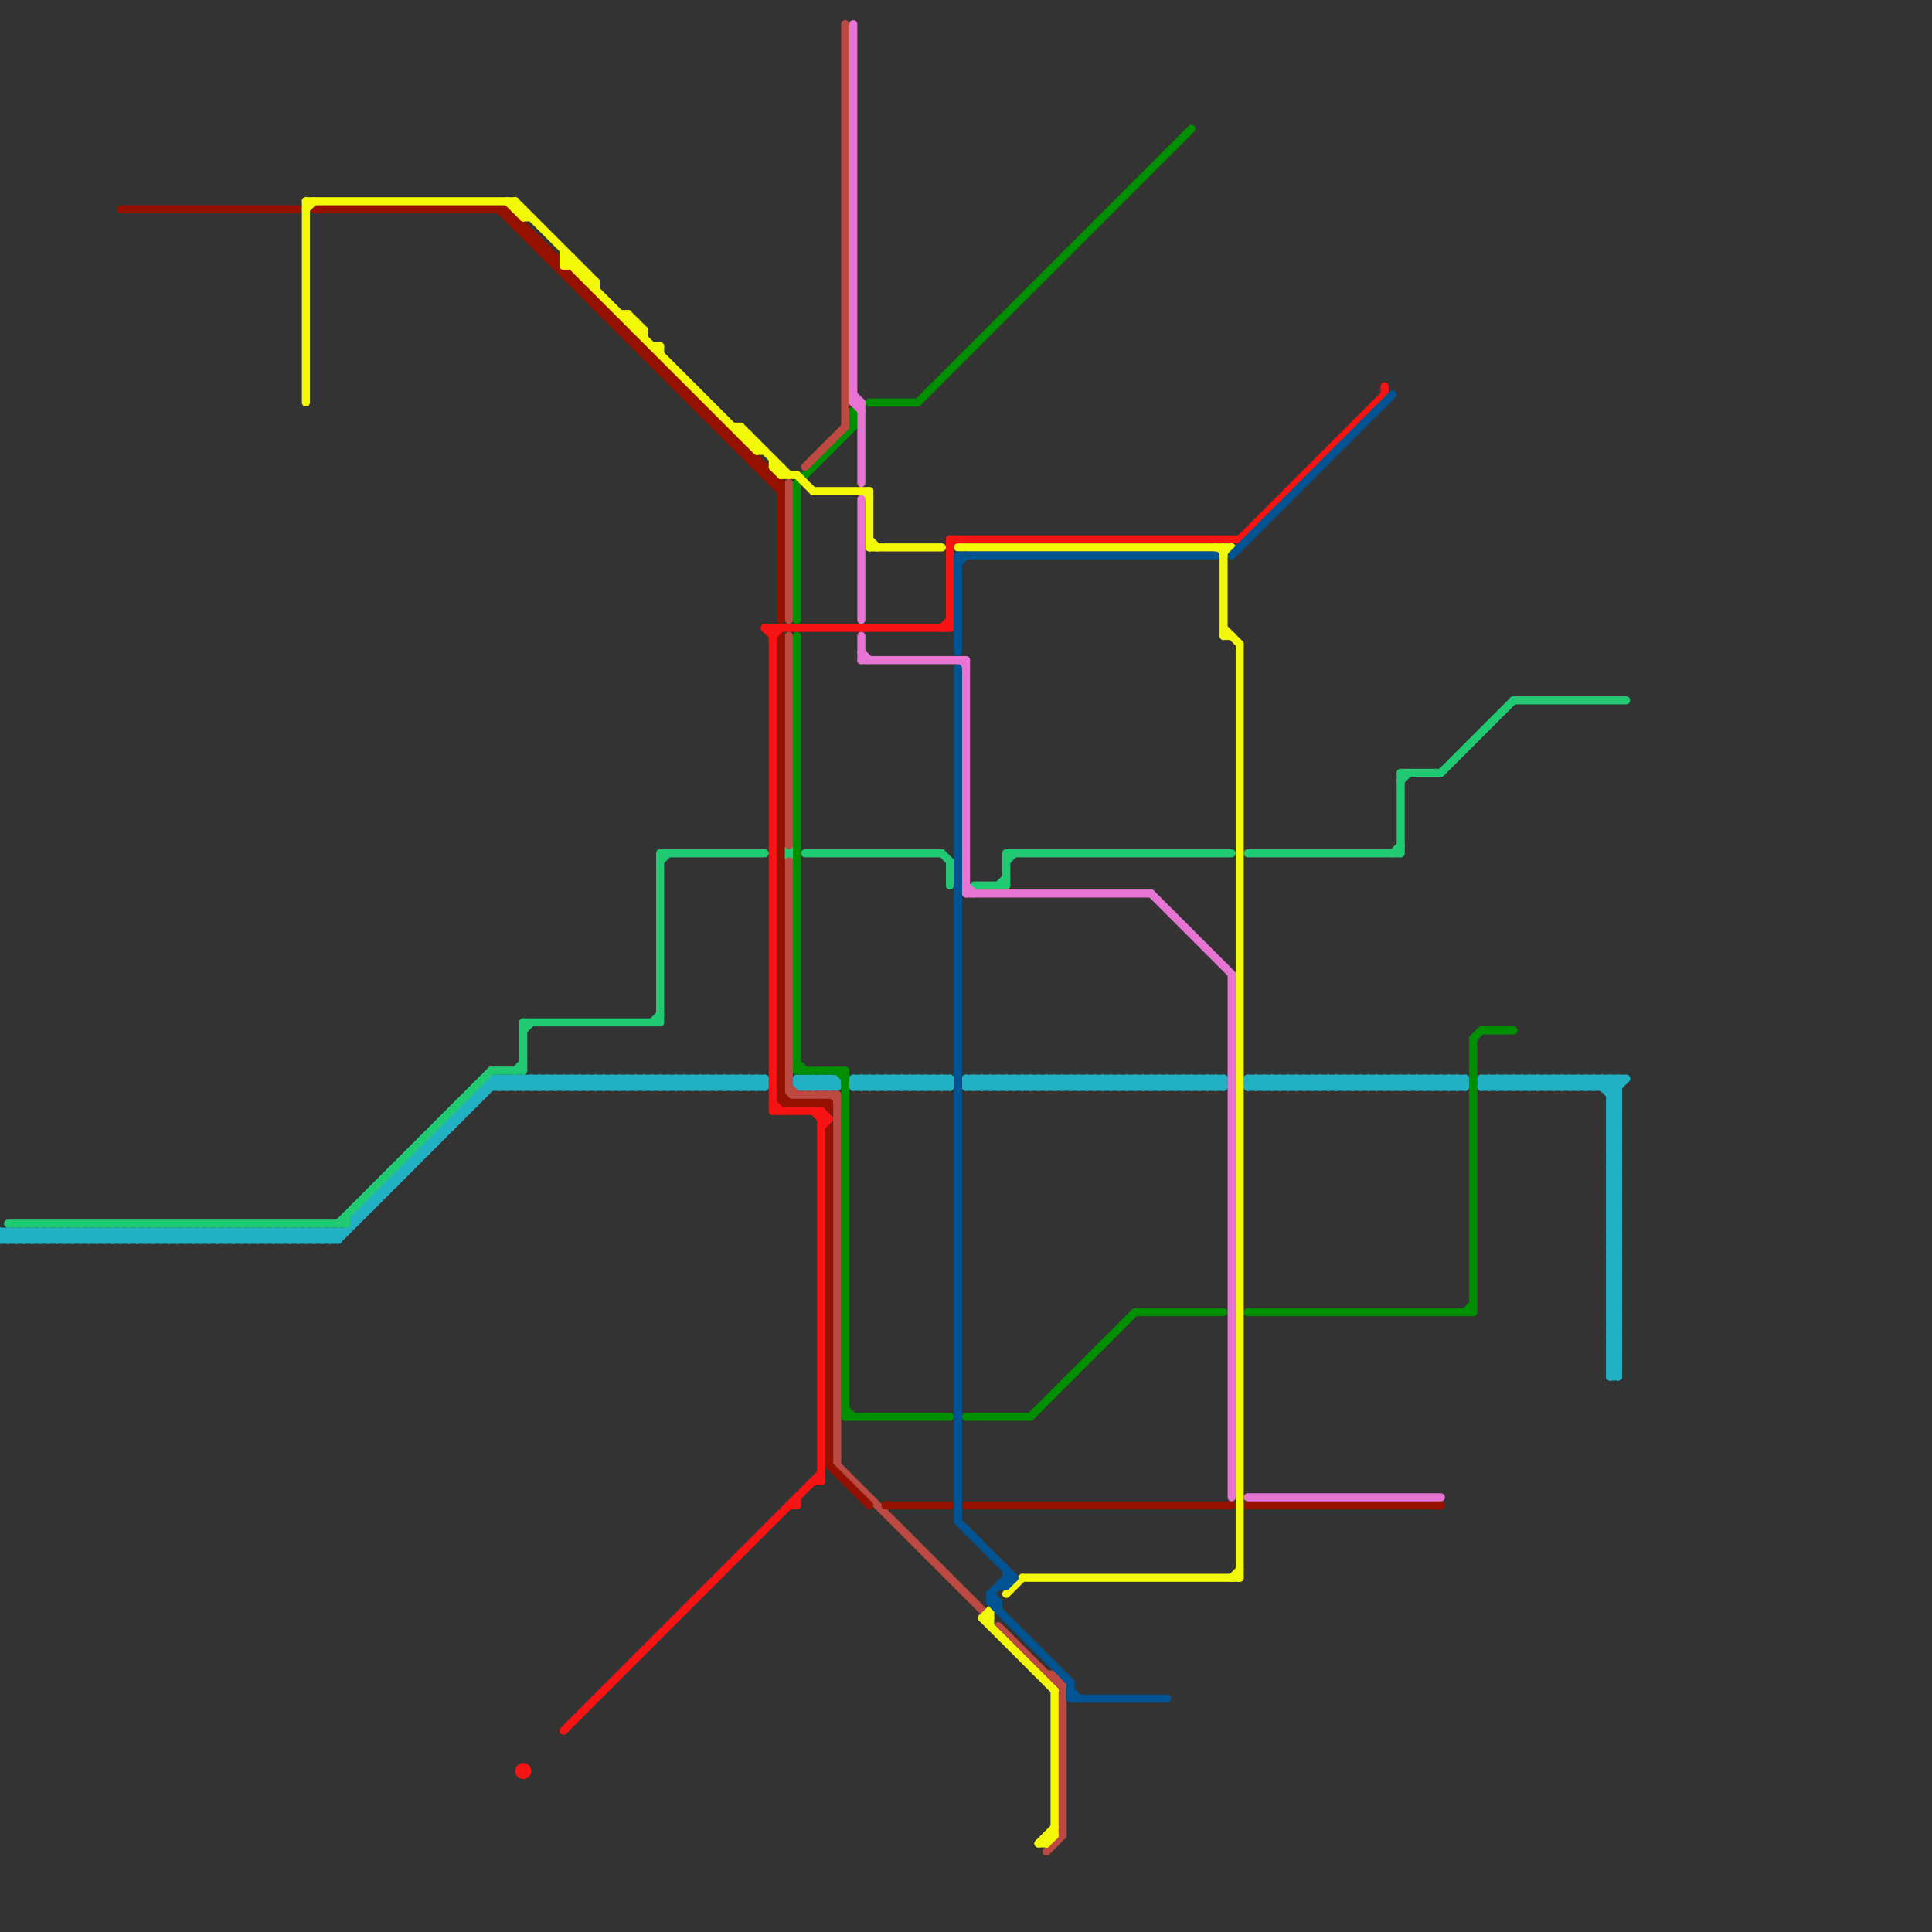 
<svg version="1.1" xmlns="http://www.w3.org/2000/svg" viewBox="0 0 240 240">
<rect x="0" y="0" width="240" height="240" fill="#333333" stroke="none"/>
<style>line { stroke-width: 1; fill: none; stroke-linecap: round; stroke-linejoin: round; } .c0 { stroke: #22b0c3 } .c1 { stroke: #21ca72 } .c2 { stroke: #008f00 } .c3 { stroke: #bd4a42 } .c4 { stroke: #941100 } .c5 { stroke: #f61313 } .c6 { stroke: #f3f708 } .c7 { stroke: #e774d3 } .c8 { stroke: #005493 }</style><line class="c0" x1="185" y1="135" x2="186" y2="134"/><line class="c0" x1="22" y1="153" x2="23" y2="154"/><line class="c0" x1="151" y1="135" x2="152" y2="134"/><line class="c0" x1="198" y1="134" x2="201" y2="137"/><line class="c0" x1="27" y1="154" x2="28" y2="153"/><line class="c0" x1="195" y1="134" x2="195" y2="135"/><line class="c0" x1="13" y1="153" x2="14" y2="154"/><line class="c0" x1="66" y1="134" x2="66" y2="135"/><line class="c0" x1="197" y1="134" x2="197" y2="135"/><line class="c0" x1="130" y1="134" x2="130" y2="135"/><line class="c0" x1="68" y1="134" x2="68" y2="135"/><line class="c0" x1="190" y1="134" x2="190" y2="135"/><line class="c0" x1="200" y1="139" x2="201" y2="138"/><line class="c0" x1="124" y1="134" x2="125" y2="135"/><line class="c0" x1="99" y1="134" x2="100" y2="135"/><line class="c0" x1="74" y1="134" x2="75" y2="135"/><line class="c0" x1="132" y1="134" x2="132" y2="135"/><line class="c0" x1="106" y1="135" x2="118" y2="135"/><line class="c0" x1="8" y1="153" x2="8" y2="154"/><line class="c0" x1="15" y1="153" x2="16" y2="154"/><line class="c0" x1="12" y1="153" x2="13" y2="154"/><line class="c0" x1="200" y1="153" x2="201" y2="153"/><line class="c0" x1="79" y1="135" x2="80" y2="134"/><line class="c0" x1="200" y1="155" x2="201" y2="155"/><line class="c0" x1="20" y1="154" x2="21" y2="153"/><line class="c0" x1="10" y1="153" x2="10" y2="154"/><line class="c0" x1="79" y1="134" x2="79" y2="135"/><line class="c0" x1="38" y1="154" x2="39" y2="153"/><line class="c0" x1="116" y1="135" x2="117" y2="134"/><line class="c0" x1="173" y1="135" x2="174" y2="134"/><line class="c0" x1="3" y1="153" x2="3" y2="154"/><line class="c0" x1="22" y1="154" x2="23" y2="153"/><line class="c0" x1="94" y1="134" x2="94" y2="135"/><line class="c0" x1="200" y1="163" x2="201" y2="164"/><line class="c0" x1="150" y1="134" x2="151" y2="135"/><line class="c0" x1="81" y1="134" x2="81" y2="135"/><line class="c0" x1="40" y1="154" x2="41" y2="153"/><line class="c0" x1="18" y1="153" x2="18" y2="154"/><line class="c0" x1="180" y1="135" x2="181" y2="134"/><line class="c0" x1="53" y1="142" x2="53" y2="143"/><line class="c0" x1="200" y1="138" x2="201" y2="137"/><line class="c0" x1="5" y1="153" x2="5" y2="154"/><line class="c0" x1="158" y1="134" x2="158" y2="135"/><line class="c0" x1="155" y1="135" x2="156" y2="134"/><line class="c0" x1="93" y1="135" x2="94" y2="134"/><line class="c0" x1="198" y1="135" x2="199" y2="134"/><line class="c0" x1="145" y1="134" x2="145" y2="135"/><line class="c0" x1="200" y1="154" x2="201" y2="155"/><line class="c0" x1="55" y1="140" x2="55" y2="141"/><line class="c0" x1="184" y1="135" x2="201" y2="135"/><line class="c0" x1="185" y1="134" x2="185" y2="135"/><line class="c0" x1="160" y1="134" x2="160" y2="135"/><line class="c0" x1="147" y1="134" x2="147" y2="135"/><line class="c0" x1="122" y1="135" x2="123" y2="134"/><line class="c0" x1="122" y1="134" x2="122" y2="135"/><line class="c0" x1="199" y1="135" x2="200" y2="134"/><line class="c0" x1="186" y1="135" x2="187" y2="134"/><line class="c0" x1="34" y1="153" x2="35" y2="154"/><line class="c0" x1="28" y1="153" x2="29" y2="154"/><line class="c0" x1="63" y1="134" x2="63" y2="135"/><line class="c0" x1="25" y1="153" x2="26" y2="154"/><line class="c0" x1="0" y1="153" x2="1" y2="154"/><line class="c0" x1="200" y1="157" x2="201" y2="156"/><line class="c0" x1="33" y1="154" x2="34" y2="153"/><line class="c0" x1="200" y1="159" x2="201" y2="158"/><line class="c0" x1="200" y1="144" x2="201" y2="145"/><line class="c0" x1="23" y1="153" x2="23" y2="154"/><line class="c0" x1="30" y1="153" x2="31" y2="154"/><line class="c0" x1="92" y1="134" x2="92" y2="135"/><line class="c0" x1="2" y1="153" x2="3" y2="154"/><line class="c0" x1="67" y1="134" x2="67" y2="135"/><line class="c0" x1="29" y1="153" x2="30" y2="154"/><line class="c0" x1="138" y1="134" x2="138" y2="135"/><line class="c0" x1="35" y1="154" x2="36" y2="153"/><line class="c0" x1="107" y1="134" x2="108" y2="135"/><line class="c0" x1="175" y1="135" x2="176" y2="134"/><line class="c0" x1="163" y1="134" x2="164" y2="135"/><line class="c0" x1="101" y1="134" x2="102" y2="135"/><line class="c0" x1="46" y1="149" x2="47" y2="149"/><line class="c0" x1="82" y1="134" x2="82" y2="135"/><line class="c0" x1="34" y1="154" x2="35" y2="153"/><line class="c0" x1="69" y1="134" x2="69" y2="135"/><line class="c0" x1="31" y1="153" x2="32" y2="154"/><line class="c0" x1="140" y1="134" x2="140" y2="135"/><line class="c0" x1="196" y1="134" x2="196" y2="135"/><line class="c0" x1="76" y1="134" x2="77" y2="135"/><line class="c0" x1="112" y1="135" x2="113" y2="134"/><line class="c0" x1="100" y1="134" x2="101" y2="135"/><line class="c0" x1="106" y1="135" x2="107" y2="134"/><line class="c0" x1="48" y1="147" x2="49" y2="147"/><line class="c0" x1="165" y1="134" x2="166" y2="135"/><line class="c0" x1="200" y1="140" x2="201" y2="139"/><line class="c0" x1="133" y1="134" x2="133" y2="135"/><line class="c0" x1="115" y1="134" x2="116" y2="135"/><line class="c0" x1="102" y1="134" x2="103" y2="135"/><line class="c0" x1="170" y1="135" x2="171" y2="134"/><line class="c0" x1="200" y1="165" x2="201" y2="166"/><line class="c0" x1="135" y1="134" x2="135" y2="135"/><line class="c0" x1="200" y1="141" x2="201" y2="142"/><line class="c0" x1="107" y1="135" x2="108" y2="134"/><line class="c0" x1="200" y1="163" x2="201" y2="163"/><line class="c0" x1="47" y1="148" x2="48" y2="148"/><line class="c0" x1="26" y1="153" x2="26" y2="154"/><line class="c0" x1="95" y1="134" x2="95" y2="135"/><line class="c0" x1="106" y1="134" x2="118" y2="134"/><line class="c0" x1="166" y1="134" x2="166" y2="135"/><line class="c0" x1="132" y1="135" x2="133" y2="134"/><line class="c0" x1="87" y1="134" x2="87" y2="135"/><line class="c0" x1="200" y1="154" x2="201" y2="154"/><line class="c0" x1="58" y1="137" x2="58" y2="138"/><line class="c0" x1="200" y1="146" x2="201" y2="146"/><line class="c0" x1="45" y1="150" x2="45" y2="151"/><line class="c0" x1="159" y1="134" x2="159" y2="135"/><line class="c0" x1="200" y1="148" x2="201" y2="148"/><line class="c0" x1="143" y1="135" x2="144" y2="134"/><line class="c0" x1="196" y1="135" x2="197" y2="134"/><line class="c0" x1="120" y1="134" x2="121" y2="135"/><line class="c0" x1="186" y1="134" x2="186" y2="135"/><line class="c0" x1="161" y1="134" x2="161" y2="135"/><line class="c0" x1="88" y1="134" x2="88" y2="135"/><line class="c0" x1="89" y1="134" x2="90" y2="135"/><line class="c0" x1="200" y1="162" x2="201" y2="163"/><line class="c0" x1="199" y1="134" x2="201" y2="136"/><line class="c0" x1="200" y1="164" x2="201" y2="165"/><line class="c0" x1="36" y1="153" x2="37" y2="154"/><line class="c0" x1="120" y1="135" x2="152" y2="135"/><line class="c0" x1="100" y1="135" x2="101" y2="134"/><line class="c0" x1="44" y1="151" x2="44" y2="152"/><line class="c0" x1="113" y1="134" x2="113" y2="135"/><line class="c0" x1="51" y1="144" x2="51" y2="145"/><line class="c0" x1="125" y1="135" x2="126" y2="134"/><line class="c0" x1="24" y1="153" x2="24" y2="154"/><line class="c0" x1="184" y1="134" x2="185" y2="135"/><line class="c0" x1="9" y1="153" x2="9" y2="154"/><line class="c0" x1="171" y1="134" x2="172" y2="135"/><line class="c0" x1="49" y1="146" x2="49" y2="147"/><line class="c0" x1="77" y1="134" x2="77" y2="135"/><line class="c0" x1="36" y1="154" x2="37" y2="153"/><line class="c0" x1="108" y1="134" x2="108" y2="135"/><line class="c0" x1="127" y1="135" x2="128" y2="134"/><line class="c0" x1="179" y1="134" x2="179" y2="135"/><line class="c0" x1="39" y1="153" x2="40" y2="154"/><line class="c0" x1="176" y1="135" x2="177" y2="134"/><line class="c0" x1="173" y1="134" x2="174" y2="135"/><line class="c0" x1="1" y1="153" x2="1" y2="154"/><line class="c0" x1="64" y1="135" x2="65" y2="134"/><line class="c0" x1="141" y1="134" x2="141" y2="135"/><line class="c0" x1="120" y1="135" x2="121" y2="134"/><line class="c0" x1="191" y1="135" x2="192" y2="134"/><line class="c0" x1="110" y1="134" x2="111" y2="135"/><line class="c0" x1="200" y1="143" x2="201" y2="144"/><line class="c0" x1="156" y1="134" x2="156" y2="135"/><line class="c0" x1="128" y1="135" x2="129" y2="134"/><line class="c0" x1="72" y1="134" x2="72" y2="135"/><line class="c0" x1="200" y1="165" x2="201" y2="165"/><line class="c0" x1="143" y1="134" x2="143" y2="135"/><line class="c0" x1="200" y1="141" x2="201" y2="141"/><line class="c0" x1="108" y1="134" x2="109" y2="135"/><line class="c0" x1="168" y1="134" x2="169" y2="135"/><line class="c0" x1="39" y1="154" x2="40" y2="153"/><line class="c0" x1="157" y1="135" x2="158" y2="134"/><line class="c0" x1="21" y1="153" x2="22" y2="154"/><line class="c0" x1="167" y1="134" x2="167" y2="135"/><line class="c0" x1="4" y1="154" x2="5" y2="153"/><line class="c0" x1="200" y1="146" x2="201" y2="145"/><line class="c0" x1="19" y1="153" x2="19" y2="154"/><line class="c0" x1="200" y1="148" x2="201" y2="147"/><line class="c0" x1="70" y1="134" x2="71" y2="135"/><line class="c0" x1="109" y1="134" x2="109" y2="135"/><line class="c0" x1="169" y1="134" x2="169" y2="135"/><line class="c0" x1="200" y1="142" x2="201" y2="143"/><line class="c0" x1="75" y1="135" x2="76" y2="134"/><line class="c0" x1="103" y1="134" x2="104" y2="135"/><line class="c0" x1="134" y1="134" x2="135" y2="135"/><line class="c0" x1="90" y1="134" x2="90" y2="135"/><line class="c0" x1="62" y1="135" x2="63" y2="134"/><line class="c0" x1="200" y1="162" x2="201" y2="162"/><line class="c0" x1="121" y1="134" x2="122" y2="135"/><line class="c0" x1="200" y1="164" x2="201" y2="164"/><line class="c0" x1="27" y1="153" x2="28" y2="154"/><line class="c0" x1="167" y1="134" x2="168" y2="135"/><line class="c0" x1="123" y1="134" x2="124" y2="135"/><line class="c0" x1="104" y1="134" x2="104" y2="135"/><line class="c0" x1="91" y1="134" x2="91" y2="135"/><line class="c0" x1="17" y1="154" x2="18" y2="153"/><line class="c0" x1="32" y1="153" x2="32" y2="154"/><line class="c0" x1="103" y1="135" x2="104" y2="134"/><line class="c0" x1="11" y1="153" x2="11" y2="154"/><line class="c0" x1="200" y1="145" x2="201" y2="144"/><line class="c0" x1="57" y1="138" x2="57" y2="139"/><line class="c0" x1="200" y1="147" x2="201" y2="146"/><line class="c0" x1="19" y1="154" x2="20" y2="153"/><line class="c0" x1="40" y1="153" x2="40" y2="154"/><line class="c0" x1="155" y1="134" x2="182" y2="134"/><line class="c0" x1="27" y1="153" x2="27" y2="154"/><line class="c0" x1="180" y1="134" x2="180" y2="135"/><line class="c0" x1="118" y1="134" x2="118" y2="135"/><line class="c0" x1="187" y1="134" x2="188" y2="135"/><line class="c0" x1="174" y1="134" x2="175" y2="135"/><line class="c0" x1="155" y1="134" x2="155" y2="135"/><line class="c0" x1="93" y1="134" x2="93" y2="135"/><line class="c0" x1="192" y1="135" x2="193" y2="134"/><line class="c0" x1="195" y1="134" x2="196" y2="135"/><line class="c0" x1="182" y1="134" x2="182" y2="135"/><line class="c0" x1="189" y1="134" x2="190" y2="135"/><line class="c0" x1="116" y1="134" x2="117" y2="135"/><line class="c0" x1="157" y1="134" x2="157" y2="135"/><line class="c0" x1="129" y1="135" x2="130" y2="134"/><line class="c0" x1="126" y1="134" x2="127" y2="135"/><line class="c0" x1="40" y1="153" x2="41" y2="154"/><line class="c0" x1="200" y1="151" x2="201" y2="152"/><line class="c0" x1="16" y1="153" x2="16" y2="154"/><line class="c0" x1="131" y1="135" x2="132" y2="134"/><line class="c0" x1="190" y1="134" x2="191" y2="135"/><line class="c0" x1="111" y1="134" x2="112" y2="135"/><line class="c0" x1="50" y1="145" x2="51" y2="145"/><line class="c0" x1="20" y1="153" x2="20" y2="154"/><line class="c0" x1="17" y1="153" x2="17" y2="154"/><line class="c0" x1="200" y1="142" x2="201" y2="142"/><line class="c0" x1="142" y1="134" x2="143" y2="135"/><line class="c0" x1="129" y1="134" x2="130" y2="135"/><line class="c0" x1="35" y1="153" x2="35" y2="154"/><line class="c0" x1="7" y1="154" x2="8" y2="153"/><line class="c0" x1="200" y1="164" x2="201" y2="163"/><line class="c0" x1="22" y1="153" x2="22" y2="154"/><line class="c0" x1="175" y1="134" x2="175" y2="135"/><line class="c0" x1="200" y1="156" x2="201" y2="155"/><line class="c0" x1="79" y1="134" x2="80" y2="135"/><line class="c0" x1="73" y1="134" x2="74" y2="135"/><line class="c0" x1="162" y1="134" x2="162" y2="135"/><line class="c0" x1="144" y1="134" x2="145" y2="135"/><line class="c0" x1="200" y1="170" x2="201" y2="171"/><line class="c0" x1="3" y1="153" x2="4" y2="154"/><line class="c0" x1="112" y1="134" x2="112" y2="135"/><line class="c0" x1="106" y1="134" x2="106" y2="135"/><line class="c0" x1="84" y1="135" x2="85" y2="134"/><line class="c0" x1="177" y1="134" x2="177" y2="135"/><line class="c0" x1="78" y1="135" x2="79" y2="134"/><line class="c0" x1="149" y1="135" x2="150" y2="134"/><line class="c0" x1="137" y1="134" x2="138" y2="135"/><line class="c0" x1="65" y1="135" x2="66" y2="134"/><line class="c0" x1="52" y1="143" x2="53" y2="143"/><line class="c0" x1="170" y1="134" x2="170" y2="135"/><line class="c0" x1="142" y1="135" x2="143" y2="134"/><line class="c0" x1="80" y1="135" x2="81" y2="134"/><line class="c0" x1="164" y1="134" x2="165" y2="135"/><line class="c0" x1="139" y1="134" x2="140" y2="135"/><line class="c0" x1="178" y1="135" x2="179" y2="134"/><line class="c0" x1="172" y1="135" x2="173" y2="134"/><line class="c0" x1="200" y1="161" x2="201" y2="162"/><line class="c0" x1="172" y1="134" x2="172" y2="135"/><line class="c0" x1="147" y1="135" x2="148" y2="134"/><line class="c0" x1="144" y1="135" x2="145" y2="134"/><line class="c0" x1="188" y1="134" x2="188" y2="135"/><line class="c0" x1="25" y1="154" x2="26" y2="153"/><line class="c0" x1="0" y1="154" x2="42" y2="154"/><line class="c0" x1="63" y1="134" x2="64" y2="135"/><line class="c0" x1="197" y1="134" x2="198" y2="135"/><line class="c0" x1="37" y1="153" x2="38" y2="154"/><line class="c0" x1="130" y1="134" x2="131" y2="135"/><line class="c0" x1="61" y1="134" x2="61" y2="135"/><line class="c0" x1="68" y1="134" x2="69" y2="135"/><line class="c0" x1="56" y1="139" x2="57" y2="139"/><line class="c0" x1="92" y1="134" x2="93" y2="135"/><line class="c0" x1="117" y1="134" x2="118" y2="135"/><line class="c0" x1="200" y1="151" x2="201" y2="151"/><line class="c0" x1="198" y1="134" x2="198" y2="135"/><line class="c0" x1="125" y1="134" x2="125" y2="135"/><line class="c0" x1="132" y1="134" x2="133" y2="135"/><line class="c0" x1="69" y1="134" x2="70" y2="135"/><line class="c0" x1="13" y1="154" x2="14" y2="153"/><line class="c0" x1="124" y1="135" x2="125" y2="134"/><line class="c0" x1="15" y1="154" x2="16" y2="153"/><line class="c0" x1="200" y1="150" x2="201" y2="151"/><line class="c0" x1="81" y1="134" x2="82" y2="135"/><line class="c0" x1="200" y1="152" x2="201" y2="153"/><line class="c0" x1="200" y1="170" x2="201" y2="170"/><line class="c0" x1="8" y1="154" x2="9" y2="153"/><line class="c0" x1="176" y1="134" x2="176" y2="135"/><line class="c0" x1="5" y1="153" x2="6" y2="154"/><line class="c0" x1="114" y1="134" x2="114" y2="135"/><line class="c0" x1="86" y1="135" x2="87" y2="134"/><line class="c0" x1="145" y1="134" x2="146" y2="135"/><line class="c0" x1="66" y1="134" x2="67" y2="135"/><line class="c0" x1="10" y1="154" x2="11" y2="153"/><line class="c0" x1="178" y1="134" x2="178" y2="135"/><line class="c0" x1="150" y1="135" x2="151" y2="134"/><line class="c0" x1="147" y1="134" x2="148" y2="135"/><line class="c0" x1="44" y1="151" x2="61" y2="134"/><line class="c0" x1="81" y1="135" x2="82" y2="134"/><line class="c0" x1="200" y1="153" x2="201" y2="152"/><line class="c0" x1="200" y1="155" x2="201" y2="154"/><line class="c0" x1="67" y1="134" x2="68" y2="135"/><line class="c0" x1="186" y1="134" x2="187" y2="135"/><line class="c0" x1="8" y1="153" x2="9" y2="154"/><line class="c0" x1="194" y1="135" x2="195" y2="134"/><line class="c0" x1="200" y1="149" x2="201" y2="150"/><line class="c0" x1="181" y1="135" x2="182" y2="134"/><line class="c0" x1="23" y1="153" x2="24" y2="154"/><line class="c0" x1="200" y1="171" x2="201" y2="171"/><line class="c0" x1="10" y1="153" x2="11" y2="154"/><line class="c0" x1="7" y1="153" x2="7" y2="154"/><line class="c0" x1="28" y1="154" x2="29" y2="153"/><line class="c0" x1="94" y1="134" x2="95" y2="135"/><line class="c0" x1="62" y1="134" x2="62" y2="135"/><line class="c0" x1="24" y1="153" x2="25" y2="154"/><line class="c0" x1="193" y1="134" x2="193" y2="135"/><line class="c0" x1="127" y1="134" x2="127" y2="135"/><line class="c0" x1="30" y1="154" x2="31" y2="153"/><line class="c0" x1="18" y1="153" x2="19" y2="154"/><line class="c0" x1="99" y1="135" x2="100" y2="134"/><line class="c0" x1="158" y1="134" x2="159" y2="135"/><line class="c0" x1="74" y1="135" x2="75" y2="134"/><line class="c0" x1="200" y1="137" x2="201" y2="138"/><line class="c0" x1="133" y1="134" x2="134" y2="135"/><line class="c0" x1="64" y1="134" x2="64" y2="135"/><line class="c0" x1="23" y1="154" x2="24" y2="153"/><line class="c0" x1="191" y1="134" x2="191" y2="135"/><line class="c0" x1="163" y1="135" x2="164" y2="134"/><line class="c0" x1="101" y1="135" x2="102" y2="134"/><line class="c0" x1="160" y1="134" x2="161" y2="135"/><line class="c0" x1="76" y1="135" x2="77" y2="134"/><line class="c0" x1="128" y1="134" x2="128" y2="135"/><line class="c0" x1="135" y1="134" x2="136" y2="135"/><line class="c0" x1="174" y1="135" x2="175" y2="134"/><line class="c0" x1="94" y1="135" x2="95" y2="134"/><line class="c0" x1="122" y1="134" x2="123" y2="135"/><line class="c0" x1="165" y1="135" x2="166" y2="134"/><line class="c0" x1="41" y1="154" x2="42" y2="153"/><line class="c0" x1="200" y1="150" x2="201" y2="150"/><line class="c0" x1="72" y1="134" x2="73" y2="135"/><line class="c0" x1="200" y1="152" x2="201" y2="152"/><line class="c0" x1="140" y1="135" x2="141" y2="134"/><line class="c0" x1="200" y1="144" x2="201" y2="144"/><line class="c0" x1="6" y1="153" x2="6" y2="154"/><line class="c0" x1="77" y1="135" x2="78" y2="134"/><line class="c0" x1="200" y1="158" x2="201" y2="159"/><line class="c0" x1="200" y1="160" x2="201" y2="161"/><line class="c0" x1="113" y1="134" x2="114" y2="135"/><line class="c0" x1="88" y1="134" x2="89" y2="135"/><line class="c0" x1="148" y1="134" x2="149" y2="135"/><line class="c0" x1="75" y1="134" x2="75" y2="135"/><line class="c0" x1="82" y1="134" x2="83" y2="135"/><line class="c0" x1="146" y1="134" x2="146" y2="135"/><line class="c0" x1="181" y1="134" x2="181" y2="135"/><line class="c0" x1="99" y1="135" x2="104" y2="135"/><line class="c0" x1="87" y1="135" x2="88" y2="134"/><line class="c0" x1="90" y1="134" x2="91" y2="135"/><line class="c0" x1="200" y1="149" x2="201" y2="149"/><line class="c0" x1="77" y1="134" x2="78" y2="135"/><line class="c0" x1="195" y1="135" x2="196" y2="134"/><line class="c0" x1="200" y1="171" x2="201" y2="170"/><line class="c0" x1="89" y1="135" x2="90" y2="134"/><line class="c0" x1="200" y1="163" x2="201" y2="162"/><line class="c0" x1="54" y1="141" x2="55" y2="141"/><line class="c0" x1="197" y1="135" x2="198" y2="134"/><line class="c0" x1="29" y1="154" x2="30" y2="153"/><line class="c0" x1="200" y1="154" x2="201" y2="153"/><line class="c0" x1="32" y1="153" x2="33" y2="154"/><line class="c0" x1="200" y1="139" x2="201" y2="140"/><line class="c0" x1="26" y1="153" x2="27" y2="154"/><line class="c0" x1="200" y1="136" x2="202" y2="134"/><line class="c0" x1="166" y1="134" x2="167" y2="135"/><line class="c0" x1="1" y1="153" x2="2" y2="154"/><line class="c0" x1="141" y1="134" x2="142" y2="135"/><line class="c0" x1="31" y1="154" x2="32" y2="153"/><line class="c0" x1="184" y1="135" x2="185" y2="134"/><line class="c0" x1="199" y1="134" x2="199" y2="135"/><line class="c0" x1="59" y1="136" x2="60" y2="136"/><line class="c0" x1="171" y1="135" x2="172" y2="134"/><line class="c0" x1="155" y1="135" x2="182" y2="135"/><line class="c0" x1="159" y1="134" x2="160" y2="135"/><line class="c0" x1="99" y1="134" x2="104" y2="134"/><line class="c0" x1="65" y1="134" x2="65" y2="135"/><line class="c0" x1="136" y1="134" x2="136" y2="135"/><line class="c0" x1="192" y1="134" x2="192" y2="135"/><line class="c0" x1="115" y1="135" x2="116" y2="134"/><line class="c0" x1="143" y1="134" x2="144" y2="135"/><line class="c0" x1="102" y1="135" x2="103" y2="134"/><line class="c0" x1="161" y1="134" x2="162" y2="135"/><line class="c0" x1="200" y1="135" x2="201" y2="134"/><line class="c0" x1="80" y1="134" x2="80" y2="135"/><line class="c0" x1="32" y1="154" x2="33" y2="153"/><line class="c0" x1="179" y1="135" x2="180" y2="134"/><line class="c0" x1="194" y1="134" x2="194" y2="135"/><line class="c0" x1="200" y1="144" x2="201" y2="143"/><line class="c0" x1="166" y1="135" x2="167" y2="134"/><line class="c0" x1="131" y1="134" x2="131" y2="135"/><line class="c0" x1="65" y1="134" x2="66" y2="135"/><line class="c0" x1="200" y1="138" x2="201" y2="139"/><line class="c0" x1="16" y1="153" x2="17" y2="154"/><line class="c0" x1="200" y1="158" x2="201" y2="158"/><line class="c0" x1="200" y1="160" x2="201" y2="160"/><line class="c0" x1="9" y1="153" x2="10" y2="154"/><line class="c0" x1="14" y1="153" x2="14" y2="154"/><line class="c0" x1="83" y1="134" x2="83" y2="135"/><line class="c0" x1="20" y1="153" x2="21" y2="154"/><line class="c0" x1="200" y1="143" x2="201" y2="143"/><line class="c0" x1="179" y1="134" x2="180" y2="135"/><line class="c0" x1="11" y1="153" x2="12" y2="154"/><line class="c0" x1="70" y1="135" x2="71" y2="134"/><line class="c0" x1="85" y1="134" x2="85" y2="135"/><line class="c0" x1="200" y1="165" x2="201" y2="164"/><line class="c0" x1="113" y1="135" x2="114" y2="134"/><line class="c0" x1="200" y1="141" x2="201" y2="140"/><line class="c0" x1="84" y1="134" x2="84" y2="135"/><line class="c0" x1="159" y1="135" x2="160" y2="134"/><line class="c0" x1="134" y1="135" x2="135" y2="134"/><line class="c0" x1="78" y1="134" x2="78" y2="135"/><line class="c0" x1="91" y1="134" x2="92" y2="135"/><line class="c0" x1="149" y1="134" x2="149" y2="135"/><line class="c0" x1="156" y1="134" x2="157" y2="135"/><line class="c0" x1="200" y1="157" x2="201" y2="158"/><line class="c0" x1="121" y1="135" x2="122" y2="134"/><line class="c0" x1="200" y1="159" x2="201" y2="160"/><line class="c0" x1="46" y1="149" x2="46" y2="150"/><line class="c0" x1="155" y1="134" x2="156" y2="135"/><line class="c0" x1="93" y1="134" x2="94" y2="135"/><line class="c0" x1="161" y1="135" x2="162" y2="134"/><line class="c0" x1="188" y1="135" x2="189" y2="134"/><line class="c0" x1="126" y1="134" x2="126" y2="135"/><line class="c0" x1="42" y1="154" x2="62" y2="134"/><line class="c0" x1="33" y1="153" x2="33" y2="154"/><line class="c0" x1="190" y1="135" x2="191" y2="134"/><line class="c0" x1="45" y1="150" x2="46" y2="150"/><line class="c0" x1="200" y1="140" x2="201" y2="141"/><line class="c0" x1="4" y1="153" x2="5" y2="154"/><line class="c0" x1="151" y1="134" x2="151" y2="135"/><line class="c0" x1="200" y1="162" x2="201" y2="161"/><line class="c0" x1="123" y1="135" x2="124" y2="134"/><line class="c0" x1="109" y1="134" x2="110" y2="135"/><line class="c0" x1="169" y1="134" x2="170" y2="135"/><line class="c0" x1="71" y1="134" x2="71" y2="135"/><line class="c0" x1="187" y1="135" x2="188" y2="134"/><line class="c0" x1="33" y1="153" x2="34" y2="154"/><line class="c0" x1="108" y1="135" x2="109" y2="134"/><line class="c0" x1="152" y1="134" x2="152" y2="135"/><line class="c0" x1="73" y1="134" x2="73" y2="135"/><line class="c0" x1="0" y1="153" x2="43" y2="153"/><line class="c0" x1="200" y1="136" x2="201" y2="136"/><line class="c0" x1="200" y1="138" x2="201" y2="138"/><line class="c0" x1="51" y1="144" x2="52" y2="144"/><line class="c0" x1="38" y1="153" x2="38" y2="154"/><line class="c0" x1="126" y1="135" x2="127" y2="134"/><line class="c0" x1="137" y1="134" x2="137" y2="135"/><line class="c0" x1="109" y1="135" x2="110" y2="134"/><line class="c0" x1="13" y1="153" x2="13" y2="154"/><line class="c0" x1="17" y1="153" x2="18" y2="154"/><line class="c0" x1="106" y1="134" x2="107" y2="135"/><line class="c0" x1="120" y1="134" x2="152" y2="134"/><line class="c0" x1="4" y1="153" x2="4" y2="154"/><line class="c0" x1="193" y1="135" x2="194" y2="134"/><line class="c0" x1="28" y1="153" x2="28" y2="154"/><line class="c0" x1="15" y1="153" x2="15" y2="154"/><line class="c0" x1="200" y1="143" x2="201" y2="142"/><line class="c0" x1="162" y1="134" x2="163" y2="135"/><line class="c0" x1="30" y1="153" x2="30" y2="154"/><line class="c0" x1="180" y1="134" x2="181" y2="135"/><line class="c0" x1="2" y1="154" x2="3" y2="153"/><line class="c0" x1="99" y1="134" x2="99" y2="135"/><line class="c0" x1="71" y1="135" x2="72" y2="134"/><line class="c0" x1="86" y1="134" x2="86" y2="135"/><line class="c0" x1="29" y1="153" x2="29" y2="154"/><line class="c0" x1="200" y1="157" x2="201" y2="157"/><line class="c0" x1="63" y1="135" x2="64" y2="134"/><line class="c0" x1="200" y1="159" x2="201" y2="159"/><line class="c0" x1="188" y1="134" x2="189" y2="135"/><line class="c0" x1="48" y1="147" x2="48" y2="148"/><line class="c0" x1="163" y1="134" x2="163" y2="135"/><line class="c0" x1="101" y1="134" x2="101" y2="135"/><line class="c0" x1="73" y1="135" x2="74" y2="134"/><line class="c0" x1="150" y1="134" x2="150" y2="135"/><line class="c0" x1="157" y1="134" x2="158" y2="135"/><line class="c0" x1="61" y1="134" x2="95" y2="134"/><line class="c0" x1="100" y1="134" x2="100" y2="135"/><line class="c0" x1="165" y1="134" x2="165" y2="135"/><line class="c0" x1="172" y1="134" x2="173" y2="135"/><line class="c0" x1="137" y1="135" x2="138" y2="134"/><line class="c0" x1="41" y1="153" x2="41" y2="154"/><line class="c0" x1="200" y1="167" x2="201" y2="168"/><line class="c0" x1="200" y1="169" x2="201" y2="170"/><line class="c0" x1="148" y1="135" x2="149" y2="134"/><line class="c0" x1="200" y1="142" x2="201" y2="141"/><line class="c0" x1="200" y1="140" x2="201" y2="140"/><line class="c0" x1="47" y1="148" x2="47" y2="149"/><line class="c0" x1="114" y1="135" x2="115" y2="134"/><line class="c0" x1="41" y1="153" x2="42" y2="154"/><line class="c0" x1="35" y1="153" x2="36" y2="154"/><line class="c0" x1="0" y1="154" x2="1" y2="153"/><line class="c0" x1="175" y1="134" x2="176" y2="135"/><line class="c0" x1="201" y1="134" x2="201" y2="171"/><line class="c0" x1="0" y1="153" x2="0" y2="154"/><line class="c0" x1="7" y1="153" x2="8" y2="154"/><line class="c0" x1="66" y1="135" x2="67" y2="134"/><line class="c0" x1="125" y1="134" x2="126" y2="135"/><line class="c0" x1="185" y1="134" x2="186" y2="135"/><line class="c0" x1="112" y1="134" x2="113" y2="135"/><line class="c0" x1="177" y1="134" x2="178" y2="135"/><line class="c0" x1="130" y1="135" x2="131" y2="134"/><line class="c0" x1="74" y1="134" x2="74" y2="135"/><line class="c0" x1="68" y1="135" x2="69" y2="134"/><line class="c0" x1="127" y1="134" x2="128" y2="135"/><line class="c0" x1="117" y1="135" x2="118" y2="134"/><line class="c0" x1="25" y1="153" x2="25" y2="154"/><line class="c0" x1="176" y1="134" x2="177" y2="135"/><line class="c0" x1="200" y1="161" x2="201" y2="161"/><line class="c0" x1="111" y1="135" x2="112" y2="134"/><line class="c0" x1="114" y1="134" x2="115" y2="135"/><line class="c0" x1="170" y1="134" x2="171" y2="135"/><line class="c0" x1="12" y1="153" x2="12" y2="154"/><line class="c0" x1="200" y1="146" x2="201" y2="147"/><line class="c0" x1="89" y1="134" x2="89" y2="135"/><line class="c0" x1="200" y1="148" x2="201" y2="149"/><line class="c0" x1="57" y1="138" x2="58" y2="138"/><line class="c0" x1="76" y1="134" x2="76" y2="135"/><line class="c0" x1="107" y1="134" x2="107" y2="135"/><line class="c0" x1="138" y1="134" x2="139" y2="135"/><line class="c0" x1="31" y1="153" x2="31" y2="154"/><line class="c0" x1="3" y1="154" x2="4" y2="153"/><line class="c0" x1="171" y1="134" x2="171" y2="135"/><line class="c0" x1="200" y1="151" x2="201" y2="150"/><line class="c0" x1="140" y1="134" x2="141" y2="135"/><line class="c0" x1="196" y1="134" x2="197" y2="135"/><line class="c0" x1="61" y1="134" x2="62" y2="135"/><line class="c0" x1="60" y1="135" x2="95" y2="135"/><line class="c0" x1="5" y1="154" x2="6" y2="153"/><line class="c0" x1="102" y1="134" x2="102" y2="135"/><line class="c0" x1="200" y1="145" x2="201" y2="146"/><line class="c0" x1="173" y1="134" x2="173" y2="135"/><line class="c0" x1="200" y1="147" x2="201" y2="148"/><line class="c0" x1="145" y1="135" x2="146" y2="134"/><line class="c0" x1="54" y1="141" x2="54" y2="142"/><line class="c0" x1="139" y1="135" x2="140" y2="134"/><line class="c0" x1="200" y1="167" x2="201" y2="167"/><line class="c0" x1="200" y1="169" x2="201" y2="169"/><line class="c0" x1="110" y1="134" x2="110" y2="135"/><line class="c0" x1="62" y1="134" x2="63" y2="135"/><line class="c0" x1="168" y1="135" x2="169" y2="134"/><line class="c0" x1="34" y1="153" x2="34" y2="154"/><line class="c0" x1="168" y1="134" x2="168" y2="135"/><line class="c0" x1="59" y1="136" x2="59" y2="137"/><line class="c0" x1="200" y1="170" x2="201" y2="169"/><line class="c0" x1="21" y1="154" x2="22" y2="153"/><line class="c0" x1="36" y1="153" x2="36" y2="154"/><line class="c0" x1="21" y1="153" x2="21" y2="154"/><line class="c0" x1="87" y1="134" x2="88" y2="135"/><line class="c0" x1="60" y1="135" x2="60" y2="136"/><line class="c0" x1="2" y1="153" x2="2" y2="154"/><line class="c0" x1="55" y1="140" x2="56" y2="140"/><line class="c0" x1="200" y1="166" x2="201" y2="167"/><line class="c0" x1="193" y1="134" x2="194" y2="135"/><line class="c0" x1="120" y1="134" x2="120" y2="135"/><line class="c0" x1="200" y1="168" x2="201" y2="169"/><line class="c0" x1="92" y1="135" x2="93" y2="134"/><line class="c0" x1="138" y1="135" x2="139" y2="134"/><line class="c0" x1="16" y1="154" x2="17" y2="153"/><line class="c0" x1="184" y1="134" x2="184" y2="135"/><line class="c0" x1="191" y1="134" x2="192" y2="135"/><line class="c0" x1="178" y1="134" x2="179" y2="135"/><line class="c0" x1="200" y1="161" x2="201" y2="160"/><line class="c0" x1="69" y1="135" x2="70" y2="134"/><line class="c0" x1="121" y1="134" x2="121" y2="135"/><line class="c0" x1="128" y1="134" x2="129" y2="135"/><line class="c0" x1="18" y1="154" x2="19" y2="153"/><line class="c0" x1="115" y1="134" x2="115" y2="135"/><line class="c0" x1="167" y1="135" x2="168" y2="134"/><line class="c0" x1="158" y1="135" x2="159" y2="134"/><line class="c0" x1="133" y1="135" x2="134" y2="134"/><line class="c0" x1="192" y1="134" x2="193" y2="135"/><line class="c0" x1="148" y1="134" x2="148" y2="135"/><line class="c0" x1="184" y1="134" x2="202" y2="134"/><line class="c0" x1="169" y1="135" x2="170" y2="134"/><line class="c0" x1="200" y1="156" x2="201" y2="157"/><line class="c0" x1="135" y1="135" x2="136" y2="134"/><line class="c0" x1="39" y1="153" x2="39" y2="154"/><line class="c0" x1="162" y1="135" x2="163" y2="134"/><line class="c0" x1="53" y1="142" x2="54" y2="142"/><line class="c0" x1="9" y1="154" x2="10" y2="153"/><line class="c0" x1="164" y1="135" x2="165" y2="134"/><line class="c0" x1="200" y1="145" x2="201" y2="145"/><line class="c0" x1="75" y1="134" x2="76" y2="135"/><line class="c0" x1="200" y1="137" x2="201" y2="137"/><line class="c0" x1="200" y1="147" x2="201" y2="147"/><line class="c0" x1="146" y1="134" x2="147" y2="135"/><line class="c0" x1="6" y1="154" x2="7" y2="153"/><line class="c0" x1="200" y1="167" x2="201" y2="166"/><line class="c0" x1="174" y1="134" x2="174" y2="135"/><line class="c0" x1="11" y1="154" x2="12" y2="153"/><line class="c0" x1="200" y1="169" x2="201" y2="168"/><line class="c0" x1="83" y1="134" x2="84" y2="135"/><line class="c0" x1="189" y1="135" x2="190" y2="134"/><line class="c0" x1="70" y1="134" x2="70" y2="135"/><line class="c0" x1="67" y1="135" x2="68" y2="134"/><line class="c0" x1="64" y1="134" x2="65" y2="135"/><line class="c0" x1="116" y1="134" x2="116" y2="135"/><line class="c0" x1="103" y1="134" x2="103" y2="135"/><line class="c0" x1="82" y1="135" x2="83" y2="134"/><line class="c0" x1="134" y1="134" x2="134" y2="135"/><line class="c0" x1="200" y1="150" x2="201" y2="149"/><line class="c0" x1="200" y1="152" x2="201" y2="151"/><line class="c0" x1="78" y1="134" x2="79" y2="135"/><line class="c0" x1="146" y1="135" x2="147" y2="134"/><line class="c0" x1="50" y1="145" x2="50" y2="146"/><line class="c0" x1="19" y1="153" x2="20" y2="154"/><line class="c0" x1="200" y1="166" x2="201" y2="166"/><line class="c0" x1="111" y1="134" x2="111" y2="135"/><line class="c0" x1="200" y1="168" x2="201" y2="168"/><line class="c0" x1="6" y1="153" x2="7" y2="154"/><line class="c0" x1="52" y1="143" x2="52" y2="144"/><line class="c0" x1="24" y1="154" x2="25" y2="153"/><line class="c0" x1="110" y1="135" x2="111" y2="134"/><line class="c0" x1="129" y1="134" x2="129" y2="135"/><line class="c0" x1="136" y1="134" x2="137" y2="135"/><line class="c0" x1="26" y1="154" x2="27" y2="153"/><line class="c0" x1="123" y1="134" x2="123" y2="135"/><line class="c0" x1="1" y1="154" x2="2" y2="153"/><line class="c0" x1="160" y1="135" x2="161" y2="134"/><line class="c0" x1="200" y1="149" x2="201" y2="148"/><line class="c0" x1="141" y1="135" x2="142" y2="134"/><line class="c0" x1="200" y1="134" x2="201" y2="135"/><line class="c0" x1="187" y1="134" x2="187" y2="135"/><line class="c0" x1="194" y1="134" x2="195" y2="135"/><line class="c0" x1="181" y1="134" x2="182" y2="135"/><line class="c0" x1="200" y1="156" x2="201" y2="156"/><line class="c0" x1="72" y1="135" x2="73" y2="134"/><line class="c0" x1="71" y1="134" x2="72" y2="135"/><line class="c0" x1="124" y1="134" x2="124" y2="135"/><line class="c0" x1="131" y1="134" x2="132" y2="135"/><line class="c0" x1="189" y1="134" x2="189" y2="135"/><line class="c0" x1="164" y1="134" x2="164" y2="135"/><line class="c0" x1="139" y1="134" x2="139" y2="135"/><line class="c0" x1="136" y1="135" x2="137" y2="134"/><line class="c0" x1="200" y1="139" x2="201" y2="139"/><line class="c0" x1="56" y1="139" x2="56" y2="140"/><line class="c0" x1="42" y1="153" x2="42" y2="154"/><line class="c0" x1="14" y1="153" x2="15" y2="154"/><line class="c0" x1="38" y1="153" x2="39" y2="154"/><line class="c0" x1="200" y1="137" x2="201" y2="136"/><line class="c0" x1="58" y1="137" x2="59" y2="137"/><line class="c0" x1="200" y1="153" x2="201" y2="154"/><line class="c0" x1="88" y1="135" x2="89" y2="134"/><line class="c0" x1="200" y1="155" x2="201" y2="156"/><line class="c0" x1="37" y1="154" x2="38" y2="153"/><line class="c0" x1="85" y1="134" x2="86" y2="135"/><line class="c0" x1="37" y1="153" x2="37" y2="154"/><line class="c0" x1="12" y1="154" x2="13" y2="153"/><line class="c0" x1="84" y1="134" x2="85" y2="135"/><line class="c0" x1="90" y1="135" x2="91" y2="134"/><line class="c0" x1="142" y1="134" x2="142" y2="135"/><line class="c0" x1="149" y1="134" x2="150" y2="135"/><line class="c0" x1="200" y1="134" x2="200" y2="171"/><line class="c0" x1="117" y1="134" x2="117" y2="135"/><line class="c0" x1="14" y1="154" x2="15" y2="153"/><line class="c0" x1="83" y1="135" x2="84" y2="134"/><line class="c0" x1="86" y1="134" x2="87" y2="135"/><line class="c0" x1="44" y1="151" x2="45" y2="151"/><line class="c0" x1="80" y1="134" x2="81" y2="135"/><line class="c0" x1="144" y1="134" x2="144" y2="135"/><line class="c0" x1="151" y1="134" x2="152" y2="135"/><line class="c0" x1="91" y1="135" x2="92" y2="134"/><line class="c0" x1="200" y1="166" x2="201" y2="165"/><line class="c0" x1="85" y1="135" x2="86" y2="134"/><line class="c0" x1="200" y1="158" x2="201" y2="157"/><line class="c0" x1="156" y1="135" x2="157" y2="134"/><line class="c0" x1="200" y1="160" x2="201" y2="159"/><line class="c0" x1="200" y1="168" x2="201" y2="167"/><line class="c0" x1="177" y1="135" x2="178" y2="134"/><line class="c0" x1="49" y1="146" x2="50" y2="146"/><line class="c1" x1="65" y1="127" x2="65" y2="133"/><line class="c1" x1="179" y1="96" x2="188" y2="87"/><line class="c1" x1="188" y1="87" x2="202" y2="87"/><line class="c1" x1="100" y1="106" x2="117" y2="106"/><line class="c1" x1="118" y1="107" x2="118" y2="110"/><line class="c1" x1="65" y1="127" x2="82" y2="127"/><line class="c1" x1="125" y1="106" x2="153" y2="106"/><line class="c1" x1="64" y1="133" x2="65" y2="132"/><line class="c1" x1="65" y1="128" x2="66" y2="127"/><line class="c1" x1="1" y1="152" x2="43" y2="152"/><line class="c1" x1="81" y1="127" x2="82" y2="126"/><line class="c1" x1="82" y1="106" x2="82" y2="127"/><line class="c1" x1="155" y1="106" x2="174" y2="106"/><line class="c1" x1="117" y1="106" x2="118" y2="107"/><line class="c1" x1="82" y1="106" x2="95" y2="106"/><line class="c1" x1="174" y1="97" x2="175" y2="96"/><line class="c1" x1="82" y1="107" x2="83" y2="106"/><line class="c1" x1="173" y1="106" x2="174" y2="105"/><line class="c1" x1="121" y1="110" x2="125" y2="110"/><line class="c1" x1="43" y1="151" x2="43" y2="152"/><line class="c1" x1="174" y1="96" x2="174" y2="106"/><line class="c1" x1="174" y1="96" x2="179" y2="96"/><line class="c1" x1="125" y1="106" x2="125" y2="110"/><line class="c1" x1="125" y1="107" x2="126" y2="106"/><line class="c1" x1="124" y1="110" x2="125" y2="109"/><line class="c1" x1="61" y1="133" x2="65" y2="133"/><line class="c1" x1="42" y1="152" x2="61" y2="133"/><circle cx="98" cy="106" r="1" fill="#21ca72" /><line class="c2" x1="106" y1="51" x2="106" y2="53"/><line class="c2" x1="182" y1="163" x2="183" y2="162"/><line class="c2" x1="99" y1="132" x2="100" y2="133"/><line class="c2" x1="114" y1="50" x2="148" y2="16"/><line class="c2" x1="99" y1="79" x2="99" y2="133"/><line class="c2" x1="183" y1="129" x2="183" y2="163"/><line class="c2" x1="183" y1="129" x2="184" y2="128"/><line class="c2" x1="184" y1="128" x2="188" y2="128"/><line class="c2" x1="128" y1="176" x2="141" y2="163"/><line class="c2" x1="105" y1="176" x2="118" y2="176"/><line class="c2" x1="99" y1="60" x2="106" y2="53"/><line class="c2" x1="104" y1="133" x2="105" y2="134"/><line class="c2" x1="141" y1="163" x2="152" y2="163"/><line class="c2" x1="120" y1="176" x2="128" y2="176"/><line class="c2" x1="155" y1="163" x2="183" y2="163"/><line class="c2" x1="105" y1="133" x2="105" y2="176"/><line class="c2" x1="99" y1="133" x2="105" y2="133"/><line class="c2" x1="105" y1="175" x2="106" y2="176"/><line class="c2" x1="108" y1="50" x2="114" y2="50"/><line class="c2" x1="99" y1="60" x2="99" y2="77"/><line class="c3" x1="98" y1="135" x2="99" y2="136"/><line class="c3" x1="132" y1="209" x2="132" y2="228"/><line class="c3" x1="131" y1="209" x2="132" y2="209"/><line class="c3" x1="100" y1="58" x2="105" y2="53"/><line class="c3" x1="98" y1="79" x2="98" y2="105"/><line class="c3" x1="104" y1="182" x2="122" y2="200"/><line class="c3" x1="124" y1="202" x2="132" y2="210"/><line class="c3" x1="130" y1="208" x2="131" y2="208"/><line class="c3" x1="130" y1="230" x2="132" y2="228"/><line class="c3" x1="104" y1="136" x2="104" y2="182"/><line class="c3" x1="98" y1="136" x2="104" y2="136"/><line class="c3" x1="131" y1="208" x2="132" y2="209"/><line class="c3" x1="98" y1="107" x2="98" y2="136"/><line class="c3" x1="105" y1="3" x2="105" y2="53"/><line class="c3" x1="103" y1="136" x2="104" y2="137"/><line class="c3" x1="98" y1="60" x2="98" y2="77"/><line class="c3" x1="131" y1="208" x2="131" y2="209"/><line class="c4" x1="91" y1="54" x2="91" y2="55"/><line class="c4" x1="67" y1="30" x2="67" y2="31"/><line class="c4" x1="15" y1="26" x2="37" y2="26"/><line class="c4" x1="73" y1="37" x2="74" y2="37"/><line class="c4" x1="93" y1="56" x2="93" y2="57"/><line class="c4" x1="72" y1="36" x2="73" y2="36"/><line class="c4" x1="78" y1="41" x2="78" y2="42"/><line class="c4" x1="63" y1="27" x2="64" y2="27"/><line class="c4" x1="97" y1="60" x2="97" y2="77"/><line class="c4" x1="97" y1="79" x2="97" y2="137"/><line class="c4" x1="69" y1="32" x2="69" y2="33"/><line class="c4" x1="90" y1="53" x2="90" y2="54"/><line class="c4" x1="81" y1="45" x2="82" y2="45"/><line class="c4" x1="94" y1="57" x2="94" y2="58"/><line class="c4" x1="95" y1="58" x2="95" y2="59"/><line class="c4" x1="103" y1="137" x2="103" y2="138"/><line class="c4" x1="70" y1="34" x2="71" y2="34"/><line class="c4" x1="82" y1="45" x2="82" y2="46"/><line class="c4" x1="103" y1="140" x2="103" y2="182"/><line class="c4" x1="68" y1="31" x2="68" y2="32"/><line class="c4" x1="97" y1="137" x2="103" y2="137"/><line class="c4" x1="88" y1="52" x2="89" y2="52"/><line class="c4" x1="63" y1="26" x2="63" y2="27"/><line class="c4" x1="93" y1="57" x2="94" y2="57"/><line class="c4" x1="65" y1="28" x2="65" y2="29"/><line class="c4" x1="86" y1="49" x2="86" y2="50"/><line class="c4" x1="39" y1="26" x2="63" y2="26"/><line class="c4" x1="71" y1="34" x2="71" y2="35"/><line class="c4" x1="76" y1="40" x2="77" y2="40"/><line class="c4" x1="68" y1="32" x2="69" y2="32"/><line class="c4" x1="73" y1="36" x2="73" y2="37"/><line class="c4" x1="97" y1="136" x2="98" y2="137"/><line class="c4" x1="75" y1="38" x2="75" y2="39"/><line class="c4" x1="102" y1="137" x2="103" y2="138"/><line class="c4" x1="71" y1="35" x2="72" y2="35"/><line class="c4" x1="80" y1="44" x2="81" y2="44"/><line class="c4" x1="84" y1="48" x2="85" y2="48"/><line class="c4" x1="65" y1="29" x2="66" y2="29"/><line class="c4" x1="95" y1="59" x2="96" y2="59"/><line class="c4" x1="77" y1="40" x2="77" y2="41"/><line class="c4" x1="87" y1="51" x2="88" y2="51"/><line class="c4" x1="85" y1="48" x2="85" y2="49"/><line class="c4" x1="64" y1="28" x2="65" y2="28"/><line class="c4" x1="94" y1="58" x2="95" y2="58"/><line class="c4" x1="76" y1="39" x2="76" y2="40"/><line class="c4" x1="71" y1="34" x2="97" y2="60"/><line class="c4" x1="81" y1="44" x2="81" y2="45"/><line class="c4" x1="66" y1="29" x2="66" y2="30"/><line class="c4" x1="67" y1="31" x2="68" y2="31"/><line class="c4" x1="89" y1="52" x2="89" y2="53"/><line class="c4" x1="79" y1="42" x2="79" y2="43"/><line class="c4" x1="91" y1="55" x2="92" y2="55"/><line class="c4" x1="62" y1="26" x2="97" y2="61"/><line class="c4" x1="63" y1="26" x2="69" y2="32"/><line class="c4" x1="83" y1="47" x2="84" y2="47"/><line class="c4" x1="84" y1="47" x2="84" y2="48"/><line class="c4" x1="103" y1="182" x2="108" y2="187"/><line class="c4" x1="66" y1="30" x2="67" y2="30"/><line class="c4" x1="92" y1="55" x2="92" y2="56"/><line class="c4" x1="79" y1="43" x2="80" y2="43"/><line class="c4" x1="90" y1="54" x2="91" y2="54"/><line class="c4" x1="72" y1="35" x2="72" y2="36"/><line class="c4" x1="82" y1="46" x2="83" y2="46"/><line class="c4" x1="75" y1="39" x2="76" y2="39"/><line class="c4" x1="83" y1="46" x2="83" y2="47"/><line class="c4" x1="88" y1="51" x2="88" y2="52"/><line class="c4" x1="80" y1="43" x2="80" y2="44"/><line class="c4" x1="89" y1="53" x2="90" y2="53"/><line class="c4" x1="96" y1="59" x2="96" y2="60"/><line class="c4" x1="77" y1="41" x2="78" y2="41"/><line class="c4" x1="92" y1="56" x2="93" y2="56"/><line class="c4" x1="74" y1="37" x2="74" y2="38"/><line class="c4" x1="86" y1="50" x2="87" y2="50"/><line class="c4" x1="78" y1="42" x2="79" y2="42"/><line class="c4" x1="87" y1="50" x2="87" y2="51"/><line class="c4" x1="96" y1="60" x2="97" y2="60"/><line class="c4" x1="85" y1="49" x2="86" y2="49"/><line class="c4" x1="110" y1="187" x2="118" y2="187"/><line class="c4" x1="64" y1="27" x2="64" y2="28"/><line class="c4" x1="74" y1="38" x2="75" y2="38"/><line class="c4" x1="155" y1="187" x2="179" y2="187"/><line class="c4" x1="120" y1="187" x2="153" y2="187"/><line class="c5" x1="118" y1="67" x2="154" y2="67"/><line class="c5" x1="102" y1="138" x2="102" y2="184"/><line class="c5" x1="117" y1="78" x2="118" y2="77"/><line class="c5" x1="102" y1="139" x2="103" y2="139"/><line class="c5" x1="95" y1="78" x2="96" y2="79"/><line class="c5" x1="101" y1="138" x2="102" y2="139"/><line class="c5" x1="96" y1="137" x2="97" y2="138"/><line class="c5" x1="98" y1="187" x2="99" y2="187"/><line class="c5" x1="95" y1="78" x2="118" y2="78"/><line class="c5" x1="101" y1="184" x2="102" y2="184"/><line class="c5" x1="70" y1="215" x2="102" y2="183"/><line class="c5" x1="102" y1="138" x2="103" y2="139"/><line class="c5" x1="96" y1="78" x2="96" y2="138"/><line class="c5" x1="99" y1="186" x2="99" y2="187"/><line class="c5" x1="96" y1="138" x2="102" y2="138"/><line class="c5" x1="154" y1="67" x2="172" y2="49"/><line class="c5" x1="118" y1="67" x2="118" y2="78"/><line class="c5" x1="96" y1="79" x2="97" y2="78"/><line class="c5" x1="118" y1="68" x2="119" y2="67"/><line class="c5" x1="102" y1="140" x2="103" y2="139"/><line class="c5" x1="172" y1="48" x2="172" y2="49"/><circle cx="65" cy="220" r="1" fill="#f61313" /><line class="c6" x1="96" y1="58" x2="97" y2="58"/><line class="c6" x1="65" y1="26" x2="65" y2="27"/><line class="c6" x1="91" y1="53" x2="92" y2="53"/><line class="c6" x1="108" y1="68" x2="117" y2="68"/><line class="c6" x1="125" y1="198" x2="127" y2="196"/><line class="c6" x1="122" y1="201" x2="123" y2="200"/><line class="c6" x1="151" y1="68" x2="152" y2="69"/><line class="c6" x1="152" y1="68" x2="152" y2="79"/><line class="c6" x1="129" y1="229" x2="131" y2="227"/><line class="c6" x1="152" y1="79" x2="153" y2="79"/><line class="c6" x1="77" y1="39" x2="78" y2="39"/><line class="c6" x1="93" y1="54" x2="93" y2="55"/><line class="c6" x1="38" y1="25" x2="38" y2="50"/><line class="c6" x1="72" y1="34" x2="73" y2="34"/><line class="c6" x1="127" y1="196" x2="154" y2="196"/><line class="c6" x1="80" y1="41" x2="80" y2="42"/><line class="c6" x1="152" y1="78" x2="154" y2="80"/><line class="c6" x1="122" y1="201" x2="131" y2="210"/><line class="c6" x1="79" y1="40" x2="79" y2="41"/><line class="c6" x1="73" y1="34" x2="73" y2="35"/><line class="c6" x1="74" y1="35" x2="74" y2="36"/><line class="c6" x1="97" y1="59" x2="99" y2="59"/><line class="c6" x1="72" y1="33" x2="72" y2="34"/><line class="c6" x1="152" y1="69" x2="153" y2="68"/><line class="c6" x1="99" y1="59" x2="101" y2="61"/><line class="c6" x1="92" y1="54" x2="93" y2="54"/><line class="c6" x1="81" y1="43" x2="82" y2="43"/><line class="c6" x1="64" y1="25" x2="64" y2="26"/><line class="c6" x1="92" y1="53" x2="98" y2="59"/><line class="c6" x1="79" y1="41" x2="80" y2="41"/><line class="c6" x1="154" y1="80" x2="154" y2="196"/><line class="c6" x1="64" y1="26" x2="65" y2="26"/><line class="c6" x1="38" y1="25" x2="64" y2="25"/><line class="c6" x1="78" y1="39" x2="80" y2="41"/><line class="c6" x1="70" y1="33" x2="71" y2="32"/><line class="c6" x1="101" y1="61" x2="108" y2="61"/><line class="c6" x1="97" y1="58" x2="97" y2="59"/><line class="c6" x1="123" y1="200" x2="123" y2="202"/><line class="c6" x1="92" y1="53" x2="92" y2="54"/><line class="c6" x1="96" y1="57" x2="96" y2="58"/><line class="c6" x1="65" y1="27" x2="66" y2="27"/><line class="c6" x1="119" y1="68" x2="153" y2="68"/><line class="c6" x1="130" y1="228" x2="131" y2="228"/><line class="c6" x1="78" y1="39" x2="78" y2="40"/><line class="c6" x1="82" y1="43" x2="82" y2="44"/><line class="c6" x1="131" y1="210" x2="131" y2="228"/><line class="c6" x1="108" y1="61" x2="108" y2="68"/><line class="c6" x1="70" y1="31" x2="70" y2="33"/><line class="c6" x1="130" y1="229" x2="131" y2="228"/><line class="c6" x1="153" y1="196" x2="154" y2="195"/><line class="c6" x1="96" y1="58" x2="97" y2="59"/><line class="c6" x1="108" y1="67" x2="109" y2="68"/><line class="c6" x1="73" y1="35" x2="74" y2="35"/><line class="c6" x1="130" y1="228" x2="130" y2="229"/><line class="c6" x1="70" y1="32" x2="94" y2="56"/><line class="c6" x1="78" y1="40" x2="79" y2="40"/><line class="c6" x1="122" y1="201" x2="123" y2="201"/><line class="c6" x1="93" y1="55" x2="94" y2="55"/><line class="c6" x1="63" y1="25" x2="65" y2="27"/><line class="c6" x1="70" y1="33" x2="72" y2="33"/><line class="c6" x1="64" y1="25" x2="74" y2="35"/><line class="c6" x1="107" y1="61" x2="108" y2="62"/><line class="c6" x1="94" y1="55" x2="94" y2="56"/><line class="c6" x1="70" y1="32" x2="71" y2="32"/><line class="c6" x1="94" y1="56" x2="95" y2="56"/><line class="c6" x1="129" y1="229" x2="130" y2="229"/><line class="c6" x1="71" y1="32" x2="71" y2="33"/><line class="c6" x1="38" y1="26" x2="39" y2="25"/><line class="c7" x1="106" y1="50" x2="107" y2="50"/><line class="c7" x1="107" y1="50" x2="107" y2="60"/><line class="c7" x1="107" y1="62" x2="107" y2="77"/><line class="c7" x1="119" y1="82" x2="120" y2="83"/><line class="c7" x1="120" y1="110" x2="121" y2="111"/><line class="c7" x1="120" y1="111" x2="143" y2="111"/><line class="c7" x1="155" y1="186" x2="179" y2="186"/><line class="c7" x1="153" y1="121" x2="153" y2="186"/><line class="c7" x1="143" y1="111" x2="153" y2="121"/><line class="c7" x1="107" y1="79" x2="107" y2="82"/><line class="c7" x1="106" y1="3" x2="106" y2="50"/><line class="c7" x1="106" y1="50" x2="107" y2="51"/><line class="c7" x1="106" y1="49" x2="107" y2="50"/><line class="c7" x1="107" y1="82" x2="120" y2="82"/><line class="c7" x1="107" y1="81" x2="108" y2="82"/><line class="c7" x1="120" y1="82" x2="120" y2="111"/><line class="c8" x1="123" y1="198" x2="124" y2="199"/><line class="c8" x1="124" y1="199" x2="124" y2="200"/><line class="c8" x1="119" y1="189" x2="126" y2="196"/><line class="c8" x1="123" y1="199" x2="124" y2="199"/><line class="c8" x1="119" y1="69" x2="151" y2="69"/><line class="c8" x1="133" y1="211" x2="145" y2="211"/><line class="c8" x1="125" y1="195" x2="125" y2="197"/><line class="c8" x1="119" y1="83" x2="119" y2="189"/><line class="c8" x1="124" y1="197" x2="125" y2="197"/><line class="c8" x1="119" y1="70" x2="120" y2="69"/><line class="c8" x1="153" y1="69" x2="173" y2="49"/><line class="c8" x1="123" y1="198" x2="123" y2="199"/><line class="c8" x1="123" y1="198" x2="125" y2="196"/><line class="c8" x1="133" y1="210" x2="134" y2="211"/><line class="c8" x1="125" y1="197" x2="126" y2="196"/><line class="c8" x1="119" y1="69" x2="119" y2="81"/><line class="c8" x1="133" y1="209" x2="133" y2="211"/><line class="c8" x1="123" y1="199" x2="133" y2="209"/><line class="c8" x1="125" y1="196" x2="126" y2="196"/>


</svg>

